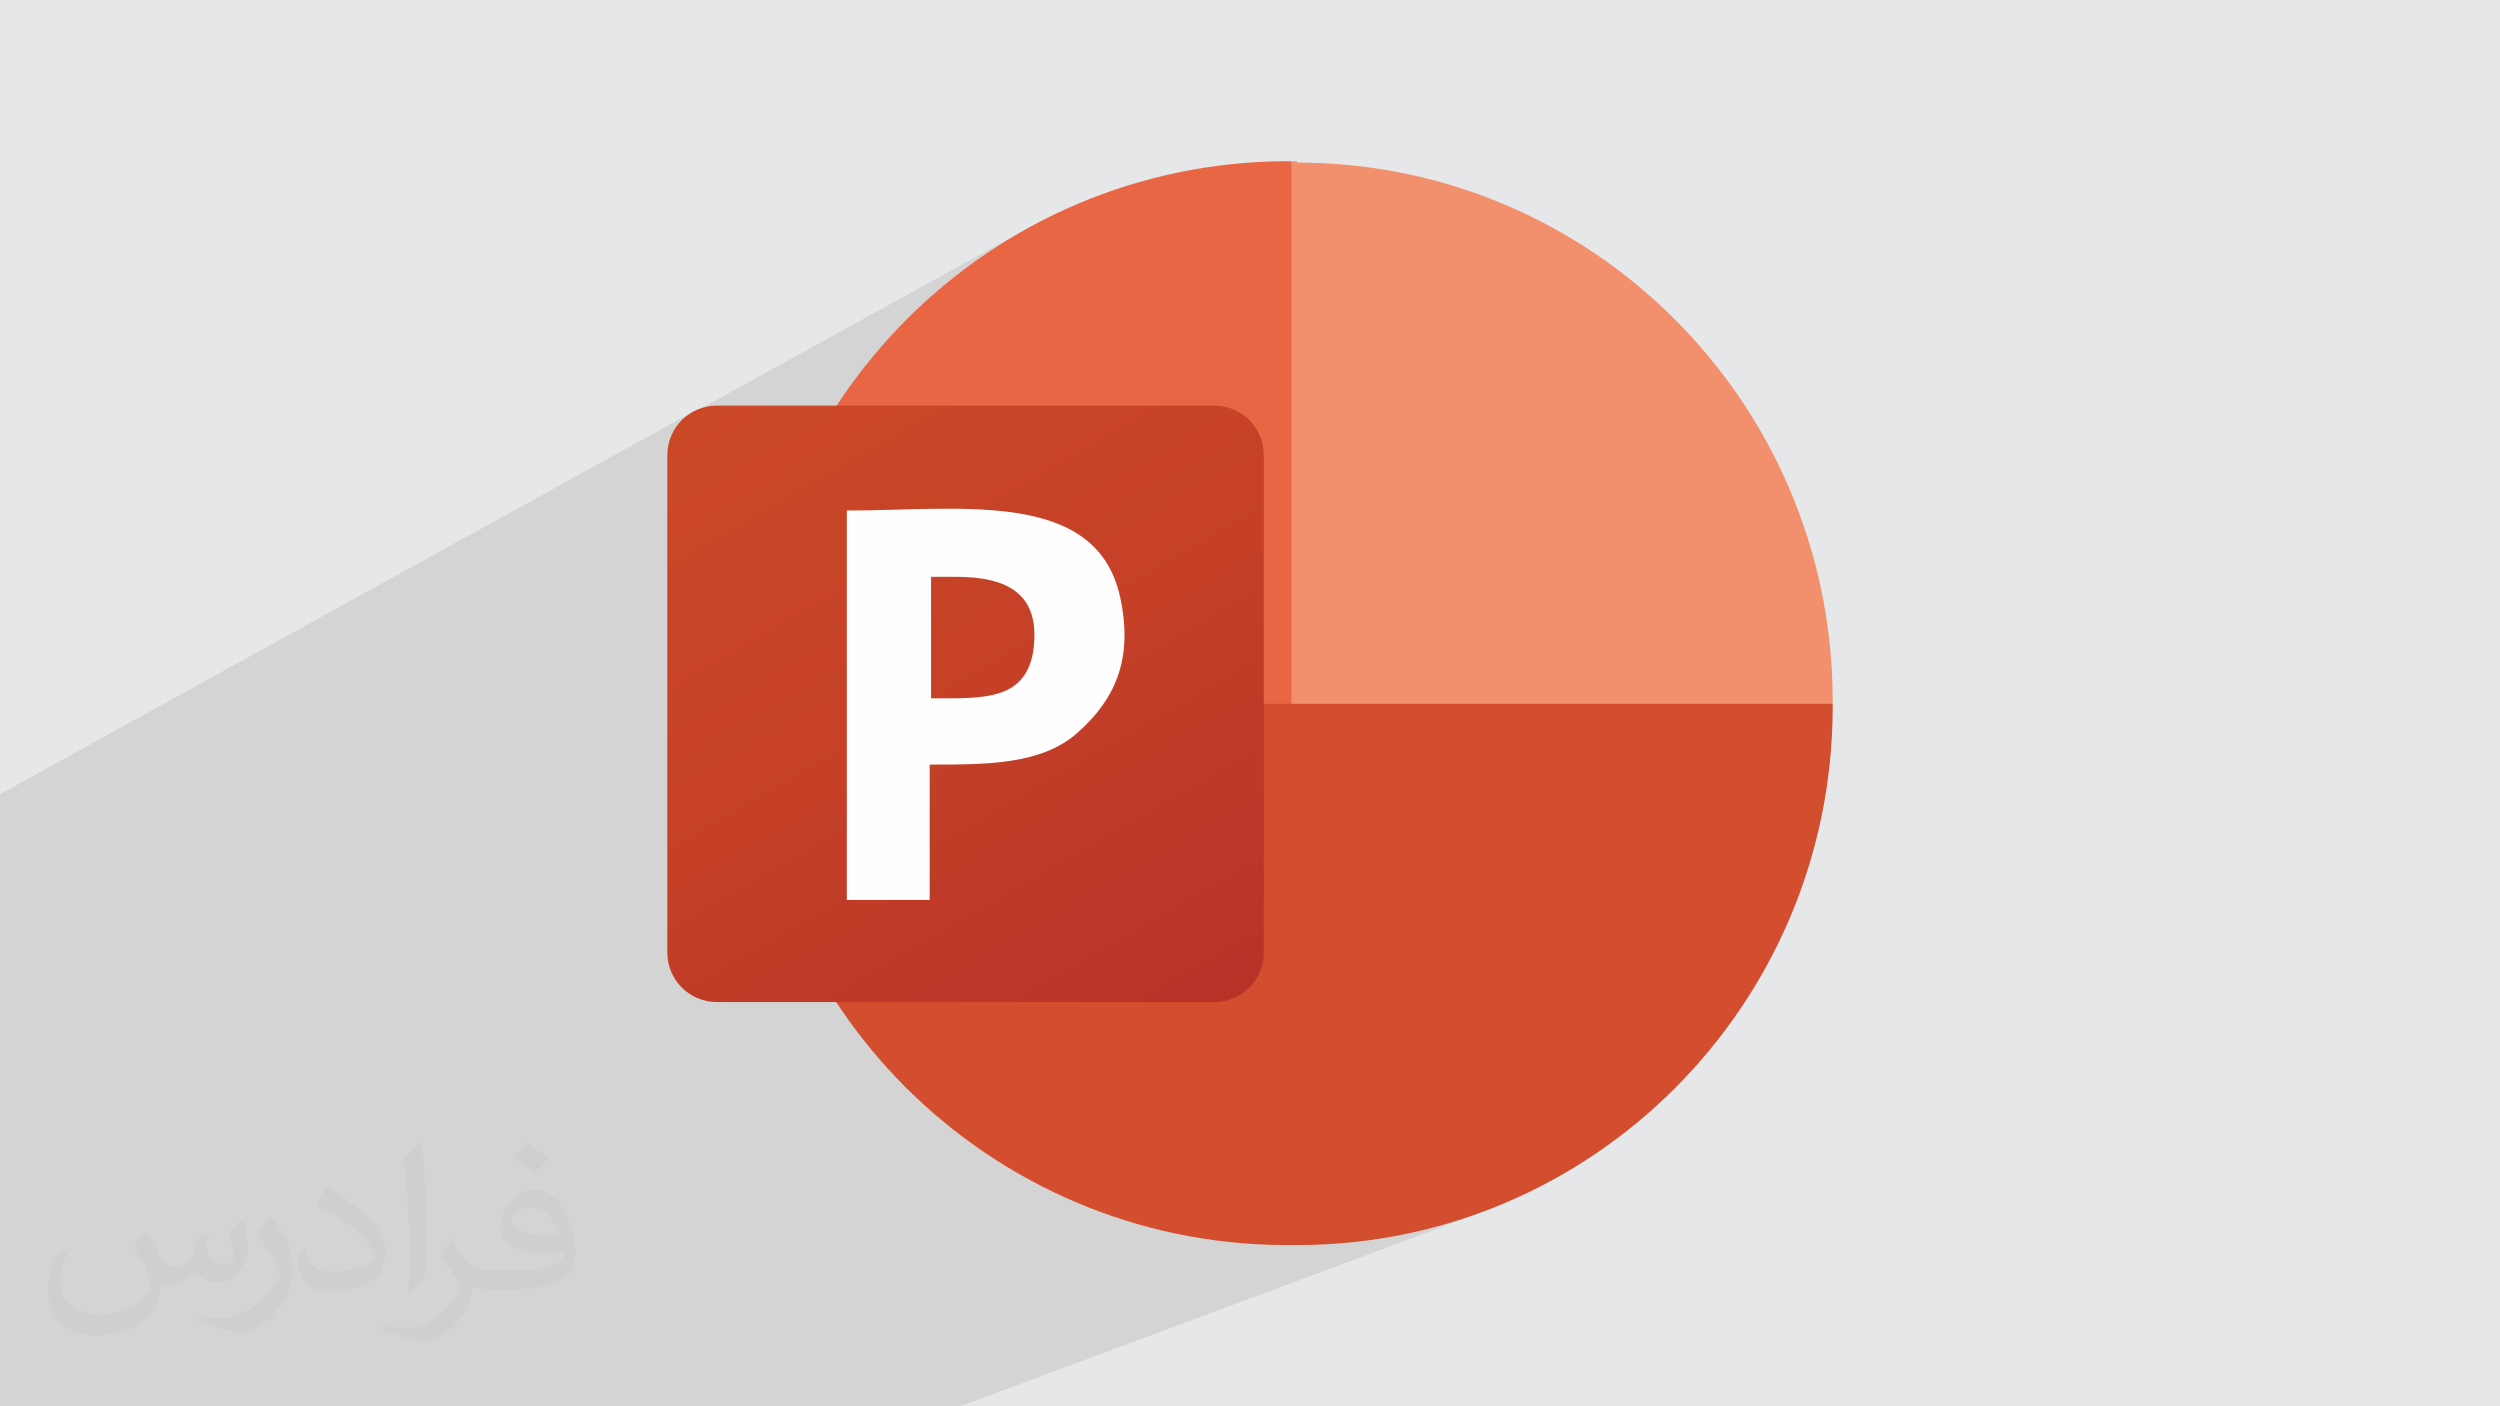 <?xml version="1.0" encoding="UTF-8"?>
<!DOCTYPE svg PUBLIC "-//W3C//DTD SVG 1.1//EN" "http://www.w3.org/Graphics/SVG/1.1/DTD/svg11.dtd">
<!-- Creator: CorelDRAW -->
<svg xmlns="http://www.w3.org/2000/svg" xml:space="preserve" width="3.703in" height="2.083in" version="1.1" style="shape-rendering:geometricPrecision; text-rendering:geometricPrecision; image-rendering:optimizeQuality; fill-rule:evenodd; clip-rule:evenodd"
viewBox="0 0 3703.33 2083.19"
 xmlns:xlink="http://www.w3.org/1999/xlink"
 xmlns:xodm="http://www.corel.com/coreldraw/odm/2003">
 <defs>
  <style type="text/css">
   <![CDATA[
    .fil0 {fill:#E6E7E8}
    .fil7 {fill:#FFFEFE}
    .fil5 {fill:#D34D2F;fill-rule:nonzero}
    .fil3 {fill:#E96645;fill-rule:nonzero}
    .fil4 {fill:#F2906E;fill-rule:nonzero}
    .fil2 {fill:#373435;fill-opacity:0.031}
    .fil1 {fill:#373435;fill-opacity:0.102}
    .fil6 {fill:url(#id0)}
   ]]>
  </style>
  <linearGradient id="id0" gradientUnits="userSpaceOnUse" x1="1141.91" y1="543.55" x2="1718.72" y2="1541.69">
   <stop offset="0" style="stop-opacity:1; stop-color:#CB4827"/>
   <stop offset="0.502" style="stop-opacity:1; stop-color:#C54027"/>
   <stop offset="1" style="stop-opacity:1; stop-color:#B73328"/>
  </linearGradient>
 </defs>
 <g id="Layer_x0020_1">
  <polygon class="fil0" points="-0,0 3703.33,0 3703.33,2083.19 -0,2083.19 "/>
  <polygon class="fil1" points="-0,1920.35 -0,1870.5 -0,1840.37 -0,1834.9 -0,1789.12 -0,1787.38 -0,1740.23 -0,1707.82 -0,1693.56 -0,1603.65 -0,1596.47 -0,1595.58 -0,1588.4 -0,1566.76 -0,1550.09 -0,1411.65 -0,1271.74 -0,1215.2 -0,1177.93 -0,1176.41 1026.94,609.65 1020.87,613.32 1015.21,617.55 1014.39,618.3 1526.83,335.59 1493.6,354.72 1461.4,375.37 1430.28,397.49 1400.29,421.04 1371.48,445.96 1343.91,472.21 1317.61,499.73 1292.65,528.48 1269.08,558.41 1246.93,589.47 1238.09,603.22 1913.04,238.78 1913.04,1042.61 2313.93,1204.2 2714.82,1042.61 1673.96,1484.42 1798.49,1484.42 1806.06,1484.04 1813.4,1482.93 1820.48,1481.13 1827.25,1478.67 1395.14,1659.47 1398.23,1662.15 1428.22,1685.69 1459.34,1707.81 1491.54,1728.47 1524.78,1747.6 1558.99,1765.16 1594.14,1781.09 1630.17,1795.37 1667.02,1807.92 1704.66,1818.7 1743.03,1827.67 1782.07,1834.78 1821.75,1839.96 1862.01,1843.19 1902.8,1844.41 1921.21,1844.41 1961.99,1843.37 2002.23,1840.3 2041.88,1835.25 2080.9,1828.26 2119.22,1819.39 2156.81,1808.68 2193.61,1796.19 1422.52,2083.19 1288.78,2083.19 1271.55,2083.19 382.48,2083.19 369.66,2083.19 -0,2083.19 -0,2011.38 -0,1979.15 -0,1965.72 -0,1958.37 "/>
  <path class="fil2" d="M219.02 1825.17c7,11 12,21 16,32 3,7 5,19 21,19 5,0 11,-1 17,-5 7,-3 12,-9 14,-17l6 -21 15 -7 1 1c-2,8 -3,15 -3,21 0,18 15,24 27,24 7,0 13,-3 13,-10 0,-8 -4,-22 -8,-35 7,-7 14,-14 22,-20l1 1c4,15 6,30 6,40 0,10 -4,20 -8,27 -7,14 -20,25 -36,25 -12,0 -25,-6 -34,-17l-1 0c-9,11 -22,20 -43,20l-7 0c-1,14 -4,24 -9,33 -13,25 -50,42 -85.01,42 -49,0 -73.01,-28 -73.01,-66 0,-23 7,-45 19,-60l10 4c-7,14 -12,27 -12,40 0,35 29,52 61,52 30,0 68.01,-20 75.01,-42 -3,-25 -12,-36 -26,-59 4,-7 10,-15 17,-23l1 0 0 0 0 0 0 0 3 1 0 0 0 0 0 0 0 0 0.02 -0.01zm563.05 -132.01c10,6 20,14 30,23 -6,8 -12,15 -21,21 -10,-8 -20,-15 -30,-22 7,-8 14,-15 20,-22l0 0 1 0 0 0 0 0 0 0 0 0 0 -0zm5 96.01c-17,0 -30,11 -30,19 0,17 33,23 73.01,23 -5,-20 -22,-42 -43,-42zm-37 93.01c22,0 41,-1 55,-4 16,-4 30,-12 30,-18 0,-2 0,-3 -1,-5 -9,1 -19,1 -29,1 -29,0 -52,-7 -60,-23 -2,-4 -4,-10 -4,-15 0,-16 7,-32 19,-42 10,-9 21,-14 33,-14 20,0 37,17 48,42 6,14 11,30 11,51 0,14 -4,25 -12,34 -16,15 -45,21 -90.01,21l-21 0 0 0 -5 0c-11,0 -19,-2 -25,-7l-1 0c0,3 1,5 1,7 0,10 -3,23 -10,33 -20,30 -42,43 -60,43 -19,0 -42,-7 -63,-17l4 -7c7,3 16,5 29,5 34,0 78.01,-33 84.01,-64 -1,-3 -3,-6 -7,-10 -10,-12 -16,-22 -22,-32 5,-10 10,-18 14,-25l2 0c14,29 28,46 57,46l4 0 0 0 21 0 0 0 0 0 0 0 -2 0 0 0 0 0 0 0 0 0 -0 -0zm-146.01 31c3,-14 3,-29 3,-43l0 -21c0,-39 -5,-96.01 -9,-133.01 7,-8 17,-17 25,-23l2 1c5,47 7,101.01 7,151.01 0,13 -1,26 -2,35 -1,12 -8,21 -22,35l-3 -1 0 0 0 0 0 0 -1 -1 0 0 0 0 0 0 0 0 -0 0zm-151.02 -62.01c1,18 10,33 41,33 20,0 36,-5 55,-14 3,-2 5,-3 5,-5 0,-12 -9,-27 -24,-41 -14,-13 -34,-25 -51,-32 -6,-3 -8,-5 -8,-8 0,-5 7,-17 13,-24l2 0c20,11 43,27 60,44 15,16 25,33 25,51 0,13 -4,26 -11,38 -22,11 -46,20 -70.01,20 -29,0 -48,-13 -48,-45 0,-3 0,-9 1,-16l10 0 0 0 0 0 0 0 0 -1 0 0 0 0 0 0 0 0 0 0zm-52 -52l18 29c7,11 13,22 13,41l0 24c0,19 -12,39 -32,60 -15,14 -29,20 -42,20 -19,0 -40,-6 -65,-17l3 -7c8,2 17,4 28,4 35,0 72.01,-26 88.01,-58 2,-4 3,-7 3,-9 0,-4 -2,-8 -4,-11 -9,-17 -19,-33 -30,-47 6,-9 12,-18 18,-27l2 0 0 0 0 0 0 0 0 -2 0 0 0 0 0 0 0 0 0 -0z"/>
  <g id="_2659012402784">
   <g>
    <path class="fil3" d="M2033.71 1122.39l-120.67 -883.61 -8.18 0c-437.71,2.04 -793.61,355.9 -793.61,793.61l0 8.18 922.46 79.77 0 2.05z"/>
    <path class="fil4" d="M1921.22 238.78l-8.18 0 0 803.83 400.89 161.59 400.89 -161.59 0 -8.18c-2.05,-437.71 -355.9,-793.61 -793.61,-793.61l0.01 -2.04z"/>
    <path class="fil5" d="M2714.82 1042.61l0 8.18c-2.05,437.71 -355.9,793.61 -793.61,793.61l-18.41 0c-437.71,-2.04 -793.61,-355.9 -793.61,-793.61l0 -8.18 1605.63 0z"/>
    <path class="fil6" d="M1062.15 600.81l736.34 0c40.9,0 73.63,32.72 73.63,73.63l0 736.34c0,40.9 -32.72,73.63 -73.63,73.63l-736.34 0c-40.9,0 -73.63,-32.72 -73.63,-73.63l0 -736.34c0,-40.9 32.72,-73.63 73.63,-73.63z"/>
   </g>
   <path class="fil7" d="M1377.15 854.44l38.86 0c75.68,0 126.81,24.54 114.54,110.45 -12.27,73.63 -75.68,69.54 -151.36,69.54l0 -30.68 0 -149.31 -2.04 0zm0 278.17c85.91,0 165.68,0 218.85,-47.05 53.19,-47.05 83.86,-106.36 63.41,-200.44 -34.77,-161.59 -237.27,-128.85 -404.98,-128.85l0 576.8 122.72 0 0 -198.4 0 -2.05z"/>
  </g>
 </g>
</svg>
